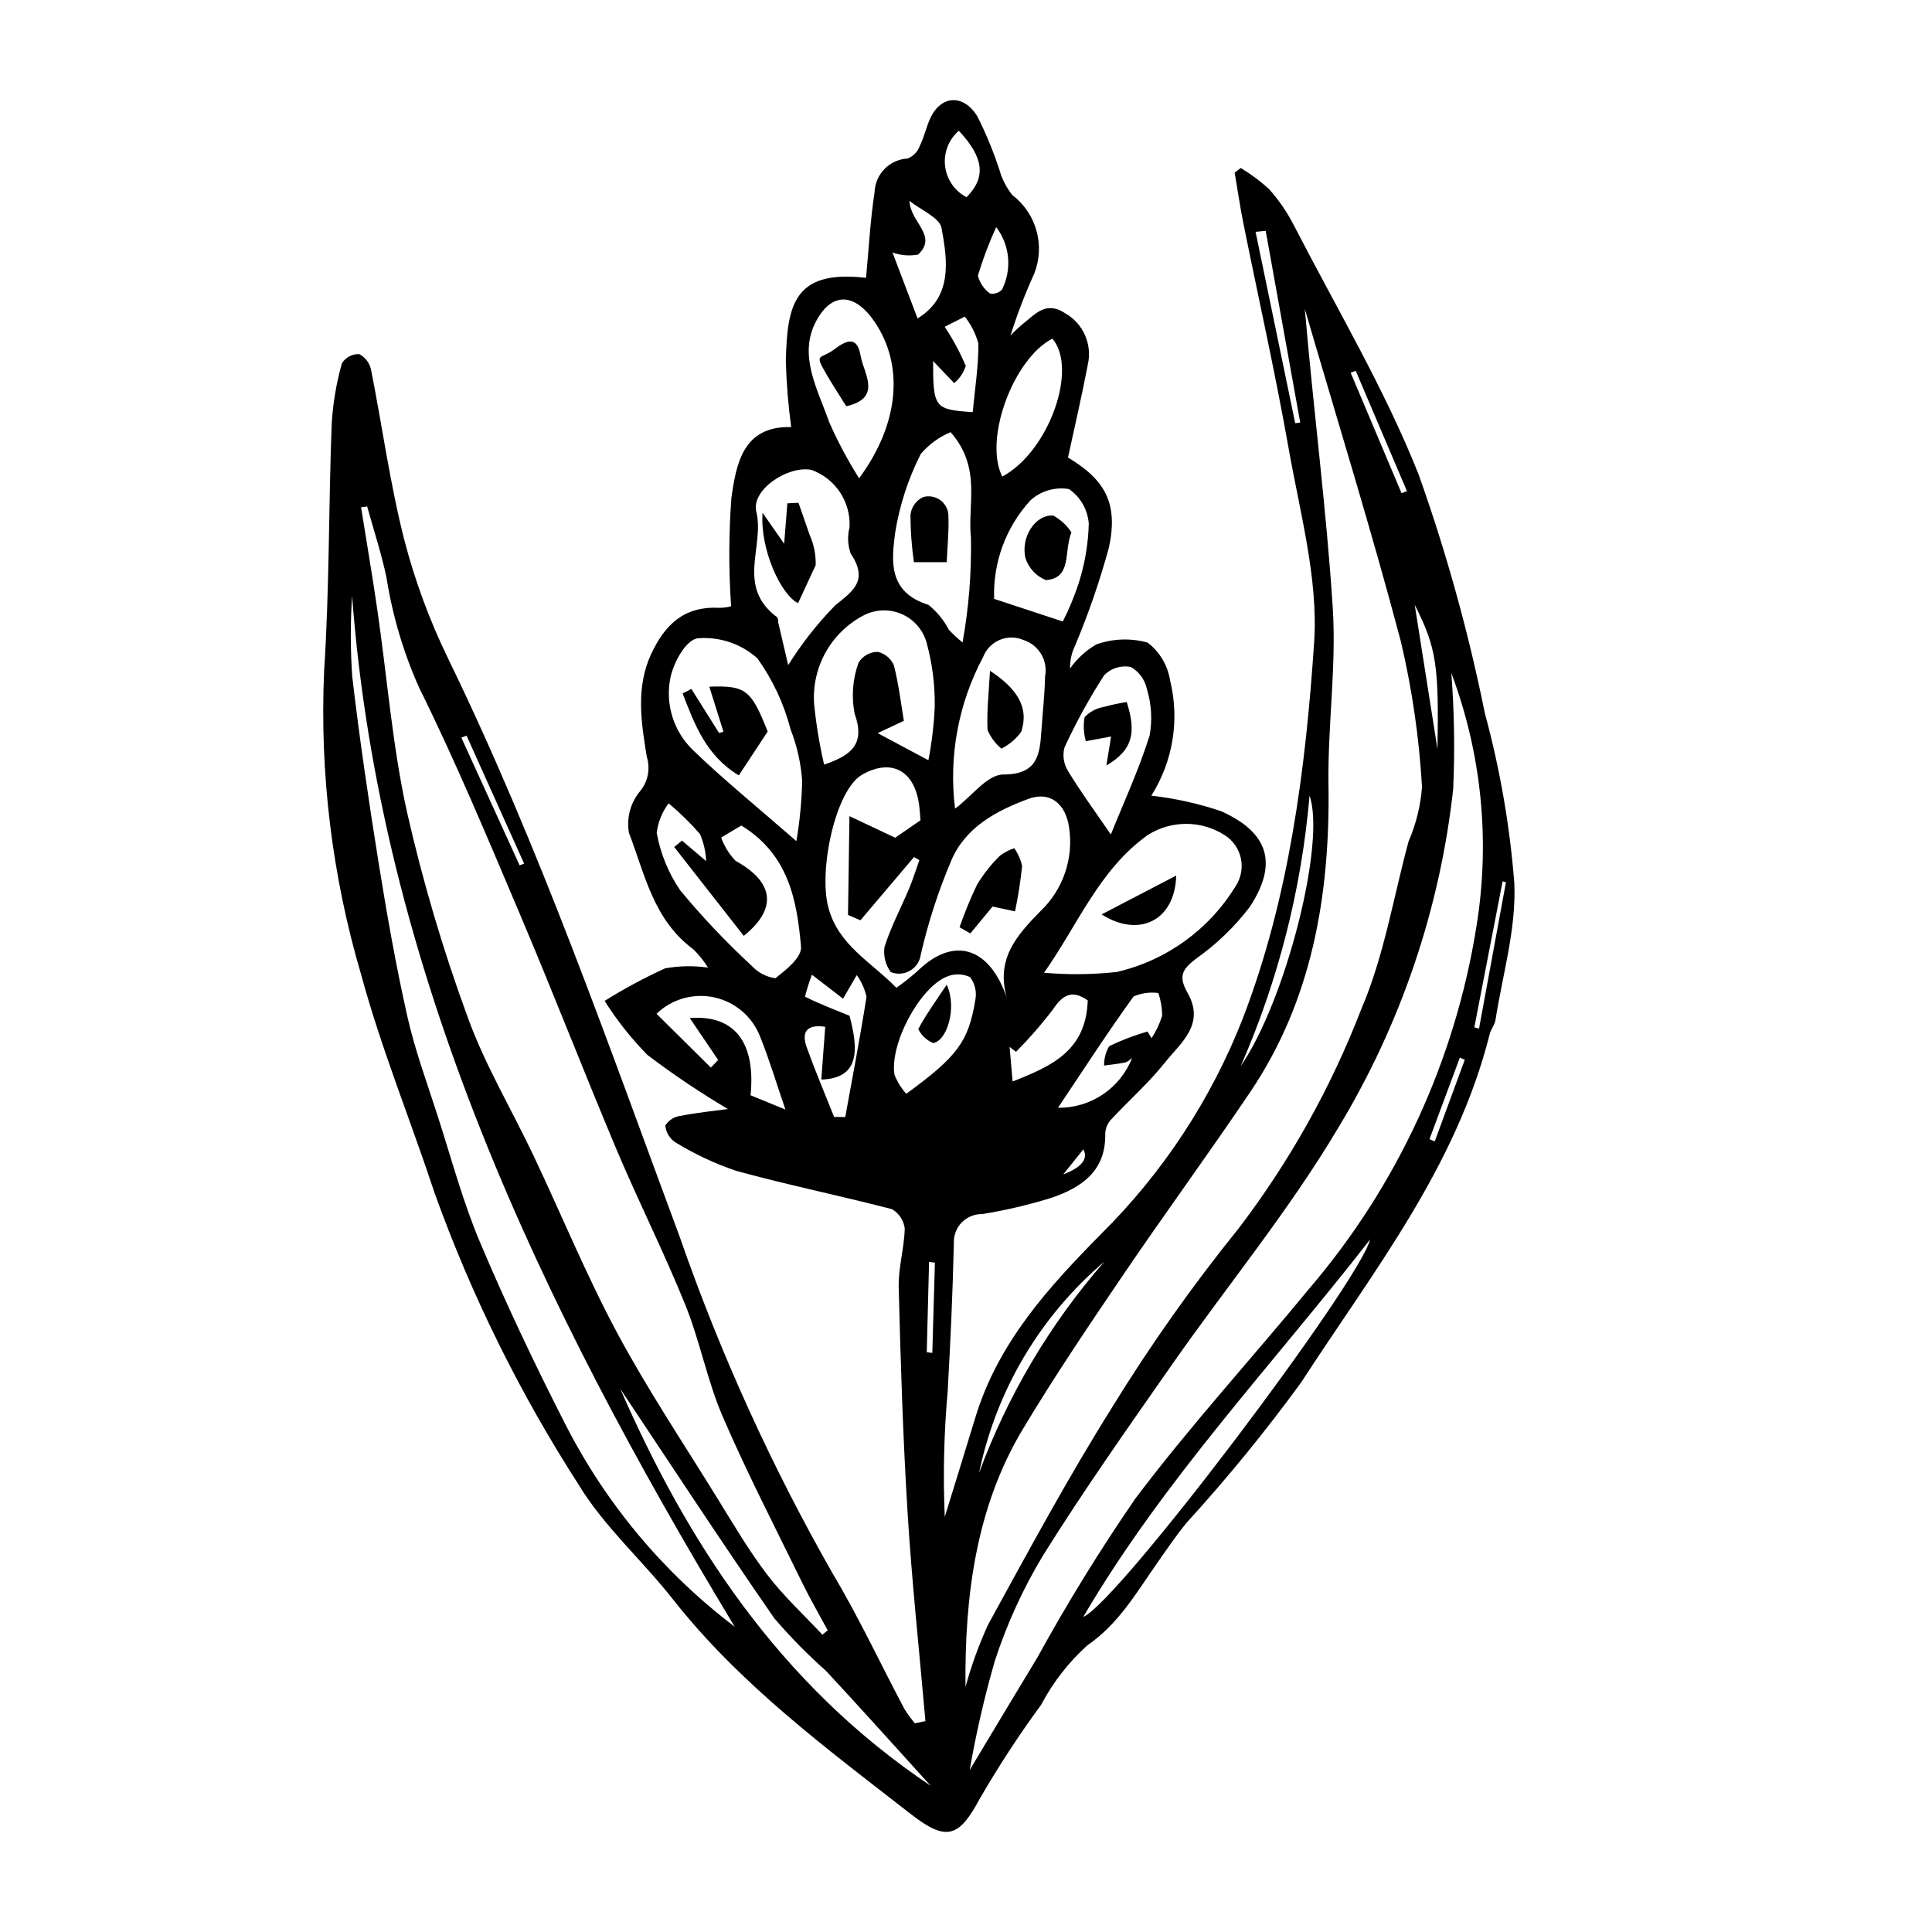<?xml version="1.0" encoding="UTF-8"?>
<!-- The Best Svg Icon site in the world: iconSvg.co, Visit us! https://iconsvg.co -->
<svg fill="#000000" width="800px" height="800px" version="1.1" viewBox="144 144 512 512" xmlns="http://www.w3.org/2000/svg">
 <g>
  <path d="m389.25 600.11c-1.605-18.367-3.586-36.746-4.719-55.102-1.234-19.945-1.855-39.883-2.363-59.801-0.133-5.262 1.473-10.398 1.598-15.668l-0.004 0.004c-0.266-2.141-1.52-4.031-3.391-5.106-13.711-3.578-27.566-6.383-41.238-10.148v0.004c-5.621-1.902-11.016-4.426-16.082-7.519-1.559-0.996-2.57-2.656-2.738-4.5 0.906-1.441 2.422-2.391 4.113-2.57 4.238-0.852 8.602-1.27 12.477-1.801h0.004c-7.379-4.367-14.5-9.152-21.332-14.332-4.277-4.359-8.082-9.16-11.348-14.324 5.152-3.215 10.508-6.094 16.027-8.625 3.758-0.668 7.602-0.738 11.383-0.203-1.098-1.746-2.391-3.363-3.852-4.816-10.684-7.863-12.902-20-17.109-30.887-0.691-3.945 0.398-7.992 2.969-11.059 2.078-2.531 2.742-5.938 1.77-9.062-1.523-9.195-2.945-18.473 1.141-27.25 3.656-7.848 8.746-12.781 18.184-12.262v-0.004c1.016-0.004 2.027-0.145 3.008-0.418-0.652-9.543-0.625-19.113 0.074-28.652 1.27-9.047 3.047-19.199 15.855-18.82v0.004c-0.789-5.789-1.262-11.613-1.422-17.453 0.355-14.82 2.023-24.34 21.258-22.109 0.723-7.652 1.121-15.305 2.273-22.777h-0.004c0.203-4.769 4-8.605 8.77-8.848 1.492-0.617 2.656-1.832 3.207-3.348 1.188-2.391 1.723-5.141 2.887-7.547 2.844-5.875 8.715-6.223 12.371-0.266 2.32 4.617 4.289 9.398 5.887 14.312 0.688 2.387 1.84 4.613 3.394 6.551 3.086 2.356 5.32 5.652 6.371 9.387 1.051 3.738 0.855 7.715-0.551 11.336-2.441 5.367-4.559 10.875-6.332 16.5 1.012-1.078 2.086-2.094 3.219-3.043 3.269-2.465 6.059-6.371 11.391-2.809 4.703 2.723 7.09 8.188 5.898 13.488-1.559 8.234-3.473 16.375-5.262 24.676 9.836 5.914 13.371 12.102 10.844 23.863v-0.004c-2.418 8.871-5.422 17.57-8.988 26.043-0.902 1.879-1.352 3.945-1.312 6.027 1.824-2.609 4.195-4.793 6.953-6.387 4.371-1.566 9.117-1.738 13.59-0.496 3.223 2.453 5.363 6.062 5.977 10.062 2.559 10.426 0.758 21.438-4.984 30.504 6.285 0.715 12.48 2.09 18.477 4.109 12.812 5.746 15.031 14.035 7.641 25.344v-0.004c-4.051 5.328-8.902 10-14.383 13.844-3.188 2.559-4.809 4.262-2.164 8.887 4.832 8.449-1.816 13.34-5.914 18.492-4.391 5.523-9.762 10.234-14.566 15.43h0.004c-0.855 1.035-1.316 2.34-1.305 3.684 0.125 9.773-6.363 14.055-14.105 16.742-6.062 1.895-12.254 3.352-18.527 4.356-2.035-0.031-3.996 0.781-5.414 2.242-1.418 1.465-2.168 3.449-2.074 5.484-0.297 13.129-0.902 26.23-1.641 39.309-0.988 11.043-1.242 22.137-0.766 33.215 2.707-8.789 5.438-17.57 8.113-26.367 6.059-19.902 19.43-34.555 33.391-48.676v-0.004c16.398-16.266 29.203-35.789 37.582-57.312 12.102-31.582 16.555-65.504 18.809-99.582 1.098-16.609-3.773-34.238-6.789-51.328-3.504-19.852-7.965-39.621-11.949-59.43-0.906-4.5-1.559-9.027-2.328-13.543l1.602-1.23c2.676 1.598 5.184 3.465 7.484 5.57 2.59 2.887 4.797 6.094 6.566 9.547 11.297 21.945 24.094 43.434 33.102 66.121 7.348 20.656 13.215 41.809 17.555 63.301 3.992 14.688 6.602 29.719 7.793 44.891 0.559 12.211-3.098 24.25-4.981 36.344-0.207 1.316-1.203 2.43-1.531 3.738-8.887 35.355-30.949 62.957-49.922 92.25v0.004c-9.449 12.98-19.609 25.426-30.434 37.285-2.809 3.434-5.305 7.133-7.856 10.773-5.477 7.805-10.137 16.012-18.457 21.715-4.961 4.488-9.094 9.809-12.211 15.727-5.867 7.992-11.293 16.301-16.258 24.883-5.434 10.094-8.68 11.551-18.18 4.156-22.426-17.457-45.344-34.371-63.184-57.043-8.07-10.262-18.227-19.262-24.887-30.223l0.004-0.004c-15.613-24.219-28.422-50.133-38.184-77.246-6.391-19.363-14.203-38.438-19.508-57.988-7.699-26.102-11.016-53.297-9.82-80.484 1.41-21.746 1.184-43.734 2.004-65.578h0.004c0.332-5.406 1.238-10.766 2.703-15.984 0.992-1.566 2.734-2.492 4.586-2.434 1.578 0.824 2.715 2.297 3.117 4.035 2.984 15 5.012 30.145 8.781 45 2.859 11.043 6.828 21.773 11.844 32.02 24.16 49.75 42.117 101.47 61.176 152.83 10.77 30.98 24.367 60.902 40.621 89.387 6.906 11.57 12.59 23.789 18.895 35.684h-0.004c0.844 1.363 1.785 2.66 2.816 3.891zm10.617-9.086v0.004c1.547-5.625 3.539-11.113 5.957-16.422 10.633-19.383 21.133-38.891 32.848-57.566h-0.004c10.156-16.516 21.359-32.359 33.543-47.441 13.574-17.793 24.551-37.426 32.598-58.309 5.965-13.875 8.453-29.469 12.477-44.301v-0.004c1.988-4.578 3.191-9.461 3.562-14.438-0.75-13.016-2.629-25.941-5.625-38.629-7.793-29.465-16.867-58.695-25.426-88.023 2.262 26.652 5.711 52.902 7.394 79.113 1.008 15.684-1.371 31.258-1.129 46.957 0.457 29.652-4.527 57.359-20.68 81.344-11.047 16.402-22.734 32.348-33.84 48.711-9.094 13.398-18.16 26.844-26.5 40.75-12.266 20.438-15.426 43.902-15.176 68.258zm-158.56-312.8-1.621 0.207c1.461 9.168 3.027 18.328 4.359 27.5 2.574 17.762 3.941 35.676 7.812 53.254 4.188 18.434 9.551 36.582 16.066 54.324 4.562 12.656 11.711 24.582 17.539 36.898 7.367 15.562 13.895 31.504 22.027 46.699 8.004 14.949 17.508 29.199 26.465 43.695 4.297 6.953 8.445 14.047 13.402 20.551 4.328 5.676 9.691 10.609 14.598 15.871l1.398-1.18c-2.262-4.199-4.676-8.34-6.762-12.613-7.144-14.633-14.652-29.141-21.07-44.035-4.125-9.574-6-19.93-9.91-29.602-5.613-13.895-12.422-27.395-18.25-41.227-8.707-20.684-16.789-41.586-25.555-62.25-8.566-20.195-17.023-40.48-26.789-60.195h0.004c-4.121-9.258-7.012-19.016-8.59-29.027-1.324-6.336-3.391-12.586-5.125-18.871zm287.31 44.145v-0.004c0.789 10.223 0.953 20.484 0.496 30.73-3.504 31.773-13.895 62.402-30.445 89.75-13.066 22.016-29.465 41.879-44.141 62.879-11.609 16.613-23.309 33.195-34.059 50.398-5.352 8.855-9.668 18.297-12.859 28.137-2.731 9.477-4.941 19.098-6.629 28.816 5.793-9.641 11.84-19.758 17.945-29.836 7.949-14.477 16.625-28.543 25.988-42.145 14.469-19.199 30.734-36.984 46.016-55.555v-0.004c23.348-27.281 38.691-60.492 44.332-95.957 3.703-22.602 1.41-45.777-6.644-67.215zm-189.91 252.73c-51.535-85.348-93.934-174.11-101.4-273.18-0.465 7.106-0.449 14.238 0.035 21.344 1.926 16.469 4.356 32.93 6.992 49.363 2.184 13.594 4.574 27.195 7.609 40.695 1.996 8.887 5.211 17.613 8.035 26.375 3.629 11.266 6.672 22.746 11.297 33.676 6.875 16.254 14.488 32.289 22.555 48.086v-0.004c10.719 21.039 26.059 39.379 44.879 53.645zm72.152-166.53c-3.102-10.555 2.762-16.824 8.855-23.086 6.008-5.703 8.844-13.977 7.606-22.164-0.883-6.348-5.055-9.715-10.742-7.621-8.574 3.156-16.703 7.547-20.441 16.262v-0.004c-3.43 8.07-6.144 16.422-8.113 24.965-0.223 1.797-1.266 3.387-2.824 4.305-1.555 0.922-3.453 1.066-5.133 0.395-1.41-1.918-2.008-4.316-1.664-6.672 1.688-5.336 4.344-10.289 6.508-15.441 1.035-2.461 1.828-5.043 2.731-7.57l-1.422-0.809c-4.734 5.586-9.465 11.168-14.199 16.754l-3.293-1.418c0.125-8.312 0.246-16.621 0.387-26.18l12.117 5.715 6.715-4.625c-0.086-0.988-0.168-2.375-0.336-3.762-1.121-9.363-7.32-12.77-15.133-8.32-7.066 4.023-11.574 25.27-8.973 35.137 2.664 10.105 11.246 14.352 18.047 21.352l0.004-0.012c1.949-1.375 3.816-2.856 5.602-4.434 9.535-9.332 19.105-6.465 23.703 7.234zm9.816-6.781h0.004c6.426 0.562 12.891 0.492 19.305-0.207 13.09-3.043 24.41-11.211 31.43-22.672 1.461-2.184 1.977-4.863 1.43-7.43-0.551-2.566-2.117-4.801-4.344-6.191-3.035-1.93-6.559-2.953-10.152-2.957-3.598 0-7.121 1.02-10.16 2.945-12.926 9.211-18.578 23.875-27.508 36.512zm-65.629-34.879h0.004c0.902-5.301 1.414-10.656 1.531-16.031-0.34-4.656-1.375-9.234-3.066-13.586-1.758-6.769-4.742-13.16-8.812-18.848-4.301-3.836-9.984-5.75-15.73-5.297-3.188 0.355-6.547 6.469-7.352 10.68-1.328 6.926 0.934 14.055 6.012 18.945 8.207 7.922 17.102 15.129 27.418 24.137zm34.988-21.438h0.004c0.906-4.684 1.469-9.426 1.676-14.191 0.086-5.809-0.66-11.598-2.219-17.195-1.012-3.348-3.465-6.07-6.688-7.418-3.227-1.352-6.887-1.191-9.98 0.438-4.227 2.223-7.715 5.625-10.035 9.797-2.324 4.172-3.379 8.93-3.043 13.691 0.543 5.398 1.43 10.754 2.652 16.039 7.445-2.527 10.93-5.582 8.07-13.551v-0.004c-0.867-4.5-0.504-9.156 1.047-13.469 1.094-1.766 3.019-2.848 5.094-2.859 1.906 0.441 3.488 1.754 4.269 3.547 1.316 5.148 1.926 10.418 2.652 14.734l-6.945 3.254zm-37.156-25.215h0.004c3.578-5.719 7.762-11.035 12.48-15.855 4.84-3.871 8.824-6.598 4.055-13.766-0.766-2.203-0.867-4.582-0.285-6.84 0.191-3.301-0.695-6.578-2.523-9.332-1.828-2.758-4.504-4.848-7.621-5.953-6.188-1.16-15.973 5.285-14.559 11.09 2.273 9.316-5.488 19.832 5.582 28.031 0.172 0.426 0.25 0.879 0.227 1.336 0.785 3.375 1.578 6.75 2.644 11.289zm-21.75 51.949c-0.09-2.488-0.648-4.934-1.648-7.207-2.543-2.918-5.312-5.629-8.285-8.105-1.723 2.277-2.812 4.973-3.16 7.809 0.977 5.465 3.102 10.664 6.234 15.254 5.879 7.098 12.223 13.797 18.996 20.047 1.637 1.766 3.832 2.91 6.219 3.238 2.852-2.234 7.055-5.508 6.797-8.383-1.078-12.09-3.188-24.344-15.816-32.082l-5.356 3.176v0.004c0.832 2.305 2.137 4.41 3.832 6.18 10.059 5.535 11.258 12.574 2.168 19.879l-18.441-23.551 2.07-1.699zm64.793-113.68c-3.059 1.285-5.769 3.269-7.922 5.797-3.34 6.602-5.633 13.68-6.797 20.988-0.84 6.996-2.106 15.547 8.848 18.988v-0.004c2.242 1.805 4.086 4.055 5.406 6.613 1.141 1.191 2.352 2.312 3.629 3.356 1.652-9.148 2.394-18.438 2.227-27.734-0.977-8.91 2.91-18.512-5.391-28.004zm35.148 313.97c9.141-3.711 73.109-88.508 76.039-100.04-25.891 33.262-54.691 63.641-76.039 100.04zm-33.965-214.19c4.711-3.527 8.52-9.035 12.832-9.055 8.988-0.043 9.609-5.144 10.043-11.531 0.328-4.809 0.883-9.594 0.973-14.426l-0.004 0.004c0.828-4.176-1.586-8.316-5.629-9.652-2.019-0.898-4.316-0.926-6.359-0.078-2.039 0.852-3.641 2.5-4.43 4.566-6.562 12.305-9.156 26.336-7.426 40.172zm-25.43-87.555c10.75-14.578 11.844-29.926 4.223-41.289-5.305-7.91-11.387-8.16-15.562-0.445-4.918 9.086 0.336 18.055 3.398 26.836v-0.004c2.273 5.156 4.926 10.137 7.941 14.902zm18.973 346.51c-9.508-10.465-18.516-20.531-27.707-30.426-4.894-4.336-9.488-9.004-13.738-13.969-14.402-20.789-28.223-41.945-40.82-60.809 17.469 39.938 41.754 78.105 82.266 105.2zm47.738-252.11c3.301-8.211 7.363-16.988 10.277-26.211 0.75-4.121 0.496-8.363-0.734-12.367-0.523-2.457-2.07-4.578-4.25-5.824-2.566-0.5-5.211 0.32-7.047 2.18-3.973 6.144-7.496 12.566-10.551 19.211-0.539 2.137-0.176 4.402 1.008 6.266 3.184 5.273 6.875 10.277 11.297 16.746zm-30.93-62.438 18.203 5.992c1.633-3.223 3.023-6.562 4.152-9.996 1.672-5.156 2.59-10.527 2.727-15.949-0.277-3.688-2.207-7.055-5.254-9.152-3.699-0.617-7.473 0.496-10.238 3.027-6.488 7.102-9.93 16.465-9.59 26.078zm2.16-32.406c12.383-6.644 20.133-28.613 13.273-36.559-10.316 5.305-18.266 26.629-13.277 36.562zm-25.445 163.56c13.508-9.852 16.48-13.762 18.305-24.875 0.414-2.121-0.094-4.316-1.391-6.039-1.953-0.934-4.211-0.977-6.195-0.117-7.223 2.949-15.164 17.906-13.836 25.988v0.004c0.73 1.848 1.789 3.555 3.117 5.039zm-32.027 4.176c-2.461-7.168-4.273-13.285-6.664-19.219-2.012-5.301-6.551-9.238-12.086-10.48s-11.32 0.383-15.406 4.316l14.406 14.27 1.926-2.023-7.527-11.117c11.941-0.895 17.496 6.492 16.121 20.473zm12.898 1.957 2.961 0.039c1.922-10.613 3.961-21.199 5.633-31.875v0.004c-0.465-2.074-1.344-4.031-2.586-5.754l-3.633 6.254-8.25-6.356c-0.719 1.902-1.332 3.848-1.832 5.82 3.574 1.805 7.316 3.234 11.797 5.059 2.359 8.848 2.836 16.586-7.473 16.91 0.352-4.754 0.688-9.281 1.035-13.996-5.242-0.75-6.269 1.676-4.875 5.539 2.227 6.168 4.797 12.242 7.227 18.355zm59.336-2.426c4.234 0.059 8.391-1.18 11.902-3.543 3.516-2.367 6.223-5.75 7.762-9.699-0.5 0.512-1.09 0.926-1.738 1.219-1.871 0.379-3.797 0.574-5.703 0.84-0.039-1.809 0.43-3.594 1.352-5.152 3.266-1.574 6.66-2.867 10.145-3.871l1.074 1.766c1.219-1.836 2.164-3.836 2.812-5.941-0.012-2.055-0.352-4.09-1.012-6.031-2.227-0.297-4.492 0.016-6.555 0.91-6.832 9.441-13.172 19.25-20.039 29.504zm7.883-28.465c-4.305-3.004-6.719-1.309-9.254 2.441v0.004c-2.996 3.938-6.254 7.676-9.746 11.188l-1.703-1.289 0.801 9.16c10.301-4.07 19.477-8.09 19.902-21.504zm-45.098-180.72c9.168-5.582 8.051-15.074 6.328-24.059-0.5-2.606-5.516-4.734-8.461-7.082 0.156 5.648 7.621 9.219 2.281 14.219v-0.004c-2.277 0.43-4.625 0.238-6.797-0.559 1.953 5.141 4.203 11.059 6.648 17.484zm85.648 198.14c11.914-17.312 22.602-59.309 18.23-71.688l0.004 0.004c-2.117 24.73-8.277 48.945-18.234 71.684zm-78.457-195.93c2.184 3.273 4.055 6.75 5.582 10.379-0.562 1.781-1.629 3.359-3.07 4.551l-5.586-5.848c0.004 12.395 0.348 12.863 10.5 13.539 0.566-6.016 1.531-12.055 1.508-18.18h-0.004c-0.707-2.598-1.934-5.019-3.606-7.129zm9.109 303.76c7.555-20.539 18.809-39.523 33.207-56.008-17.008 14.441-28.695 34.156-33.207 56.008zm75.961-329.18-2.68 0.266c3.5 16.898 7 33.801 10.5 50.699l1.332-0.145c-3.051-16.941-6.102-33.883-9.152-50.82zm-81.324-26.527c-2.688 2.324-4.051 5.824-3.641 9.352s2.539 6.625 5.688 8.266c5.223-5.246 4.609-10.52-2.047-17.617zm9.906 25.527c-1.902 4.172-3.523 8.465-4.852 12.855 0.477 1.91 1.609 3.59 3.199 4.75 1.164 0.211 2.359-0.172 3.18-1.023 1.324-2.629 1.883-5.578 1.613-8.512-0.27-2.93-1.359-5.727-3.141-8.07zm110.91 100.1c2.188 13.875 4.348 27.566 6.031 38.246 0.395-22.191-0.27-26.871-6.031-38.246zm-251.27 34.676-1.383 0.52c5.148 11.281 10.293 22.562 15.441 33.848l1.199-0.445zm235.65-96.664-1.355 0.477c4.496 10.641 8.992 21.285 13.484 31.926l1.445-0.512c-4.527-10.629-9.051-21.258-13.574-31.891zm31.418 173.96 1.246 0.352 7.137-38.793-0.891-0.234c-2.496 12.895-4.996 25.785-7.492 38.676zm-142.95 62.359-1.547-0.184c-0.203 7.977-0.41 15.953-0.613 23.934l1.473 0.172zm30.75-19.332-2.606-2.375c9.879-2.16 12.879-5.273 11.199-8.312zm100.32-13.391 1.391 0.605 7.961-21.645-1.309-0.57c-2.68 7.203-5.359 14.406-8.039 21.609z"/>
  <path d="m398.29 389.73c1.328-3.844 2.879-7.613 4.637-11.281 1.684-2.789 3.707-5.359 6.027-7.644 1.156-0.879 2.453-1.562 3.832-2.019 1.008 1.418 1.719 3.027 2.082 4.731-0.414 4.031-1.039 8.043-1.875 12.008l-5.961-1.277-5.883 7.117z"/>
  <path d="m455.71 376.03c-0.348 12.133-10.035 16.523-19.762 10.293z"/>
  <path d="m327.22 326.57 7.328 11.648 1.18-0.285c-1.246-3.969-2.492-7.934-3.754-11.957 9.656-0.344 11.078 0.801 15.469 11.887l-7.648 11.621c-8.566-5.113-11.707-13.418-14.887-21.707z"/>
  <path d="m355.5 303.84c-4.594-2.223-10.129-14.391-9.414-23.957 2.656 3.816 4.316 6.195 5.723 8.215l0.848-10.711 2.949-0.148c0.984 2.828 1.965 5.652 2.949 8.48l-0.004 0.004c1.137 2.523 1.691 5.273 1.613 8.039-1.555 3.363-3.109 6.723-4.664 10.078z"/>
  <path d="m394.89 292.98h-8.695c-0.59-4.141-0.895-8.316-0.914-12.5 0.211-2.07 1.492-3.875 3.375-4.758 1.641-0.461 3.406-0.098 4.734 0.973 1.328 1.066 2.055 2.715 1.953 4.414 0.141 3.672-0.254 7.312-0.453 11.871z"/>
  <path d="m406.36 321.77c7.086 4.644 10.441 9.629 8.277 16.16-1.367 1.895-3.18 3.426-5.273 4.461-1.578-1.332-2.828-3.008-3.652-4.902-0.25-4.957 0.336-9.887 0.648-15.719z"/>
  <path d="m368.27 251.66c-1.836-2.953-3.68-5.734-5.34-8.613-3.289-5.715-1.535-3.613 2.375-6.617 5.004-3.848 6.188-1.301 6.828 2.141 0.84 4.492 5.684 10.91-3.863 13.09z"/>
  <path d="m437.2 346.87 1.25-7.688-6.691 1.242h0.004c-0.59-2.062-0.707-4.234-0.34-6.352 1.363-1.453 3.172-2.414 5.141-2.731 1.98-0.559 3.996-0.988 6.031-1.293 2.644 8.305 1.492 12.766-5.394 16.82z"/>
  <path d="m427.93 285.07c-2.074 5.387 0.203 12.078-6.734 12.668v0.004c-2.598-1.043-4.59-3.188-5.441-5.852-1.328-5.684 2.805-11.699 7.41-11.238 1.926 1.066 3.562 2.582 4.766 4.418z"/>
  <path d="m394.88 404.96c2.883 6.16-0.008 15.039-3.617 15.445h0.004c-1.707-0.719-3.098-2.027-3.91-3.691 1.934-3.68 4.394-7.055 7.523-11.754z"/>
 </g>
</svg>